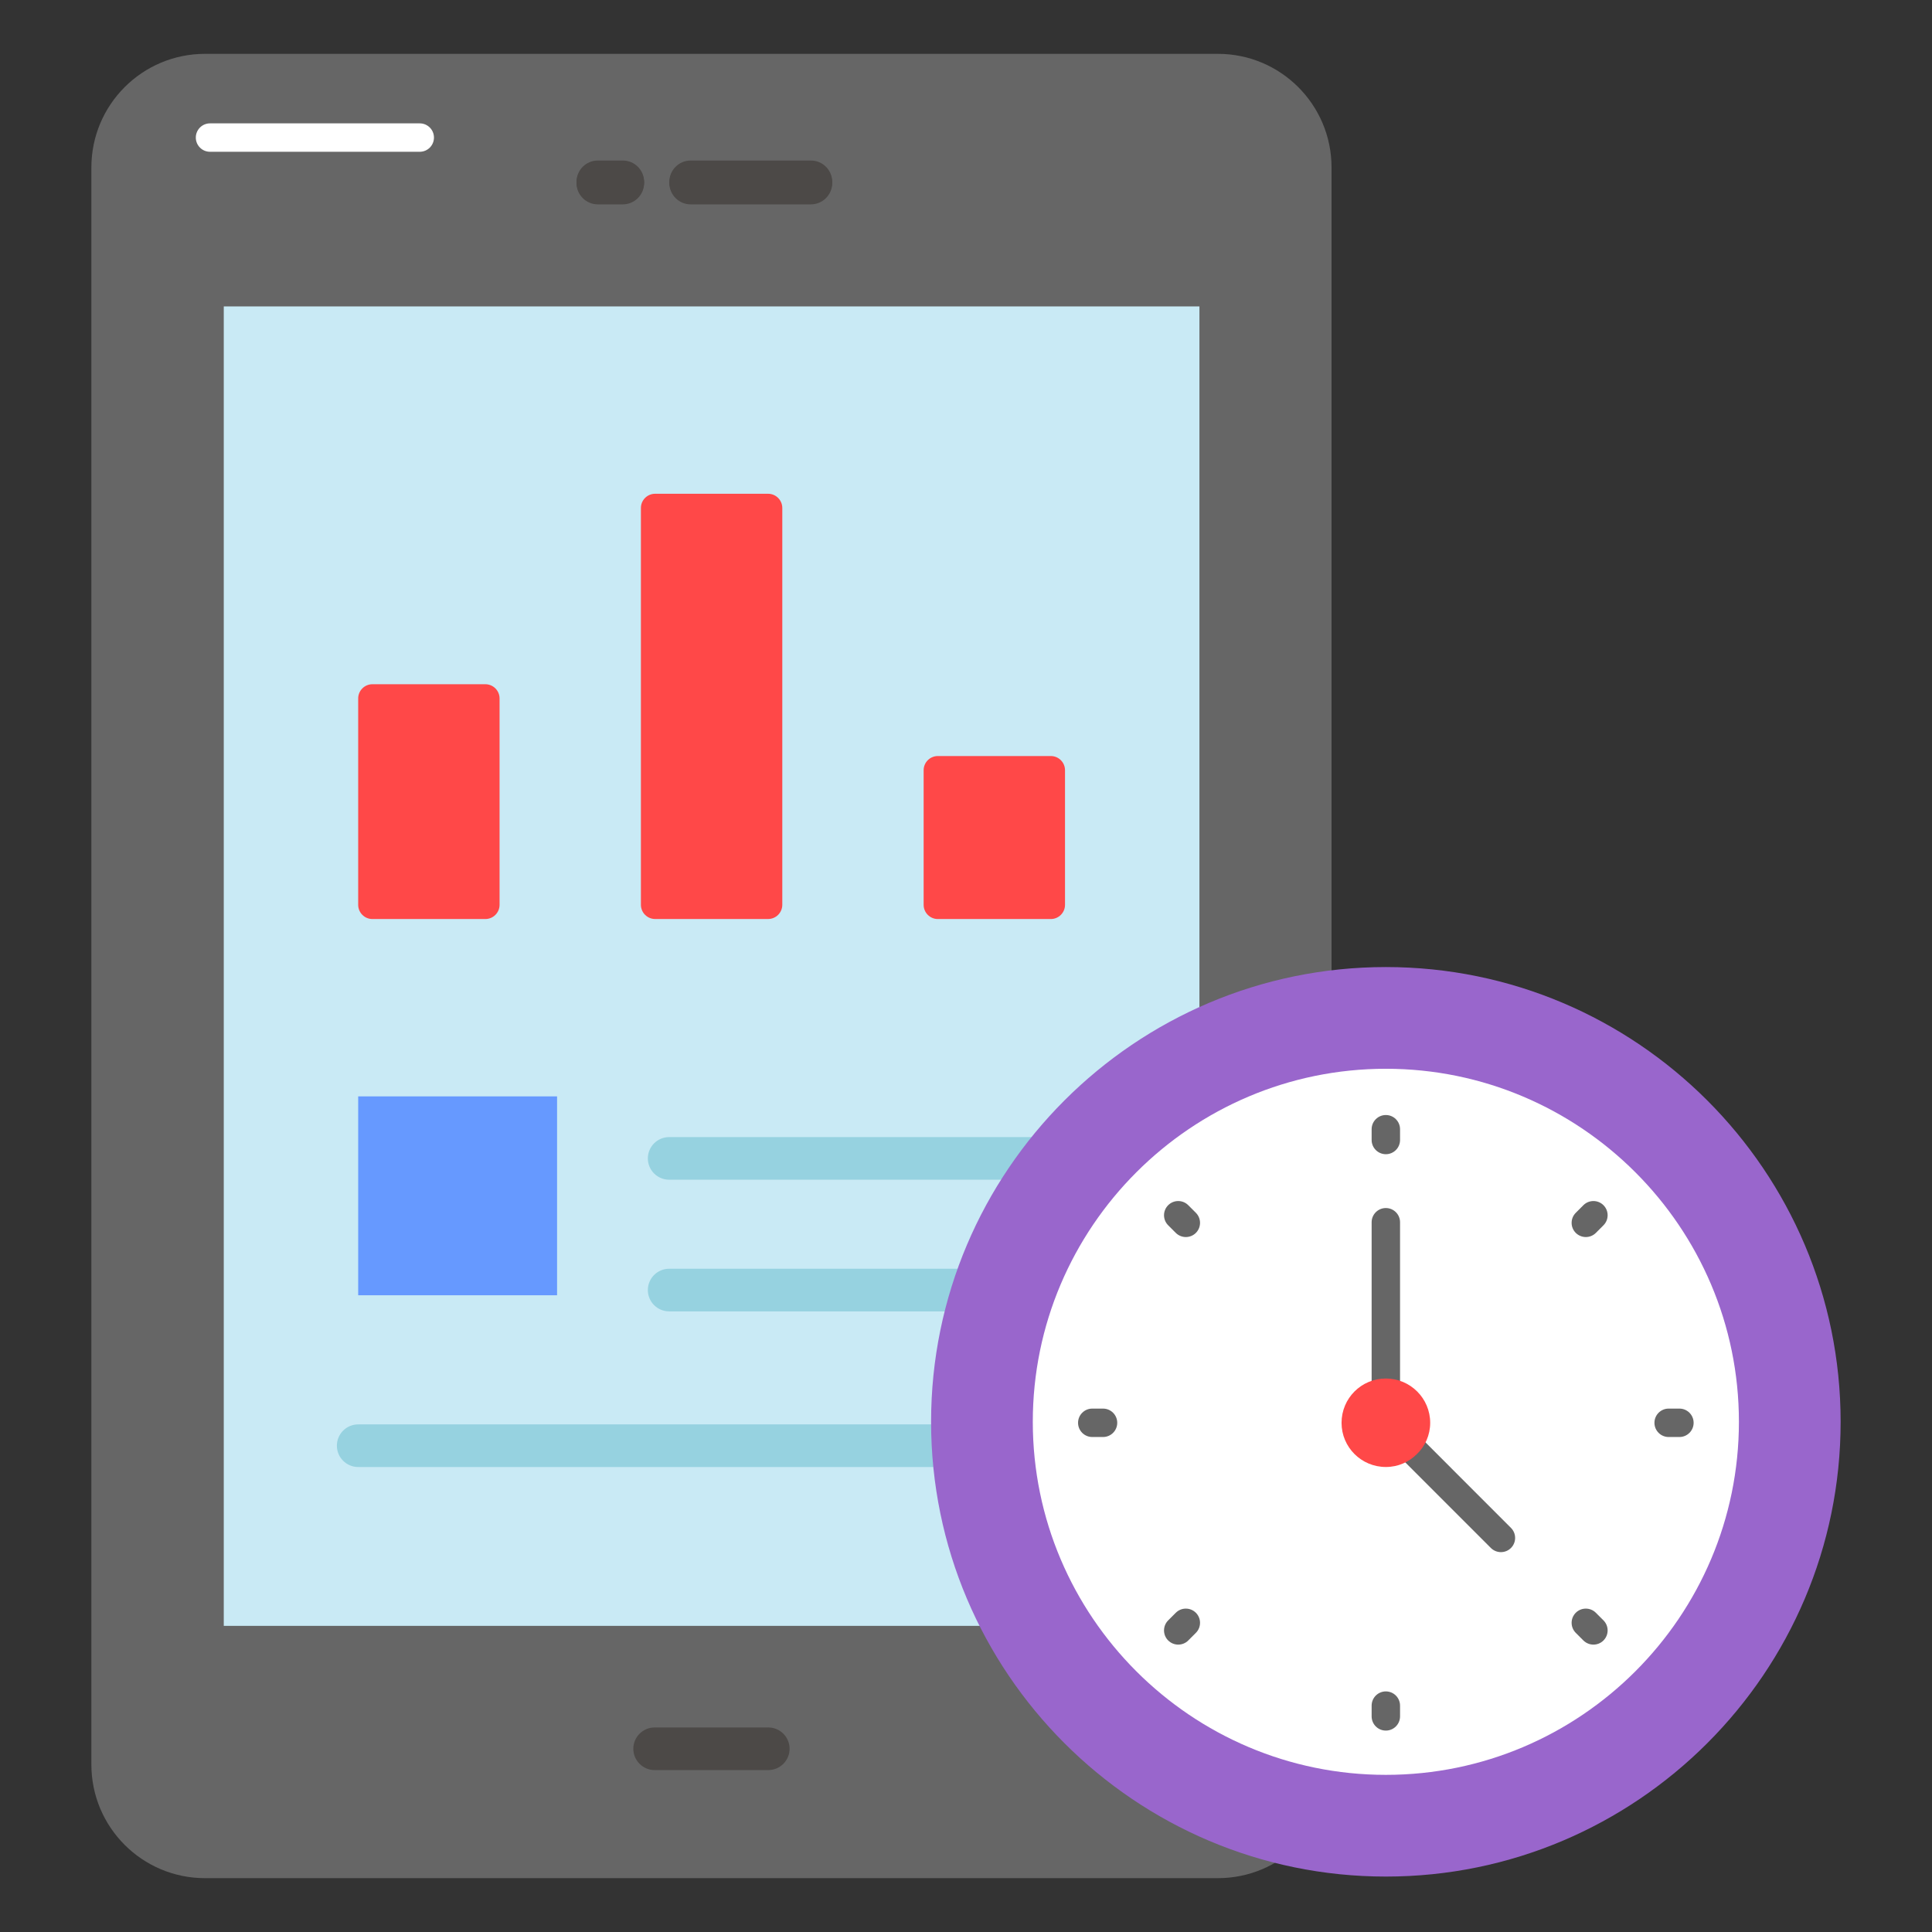 <svg id="Layer_1" enable-background="new 0 0 68 68" viewBox="0 0 68 68" xmlns="http://www.w3.org/2000/svg"><rect x="0" y="0" width="68" height="68" fill="#333333" stroke="none"/><g><g><path d="m42.866 66.105h-35.65c-2.209 0-4-1.791-4-4v-56.21c0-2.209 1.791-4 4-4h35.65c2.209 0 4 1.791 4 4v56.21c-0 2.209-1.791 4-4 4z" fill="#666"/></g><g><path d="m7.876 10.785h34.34v46.44h-34.34z" fill="#c9eaf5"/></g><g><path d="m27.041 62.301h-4c-.414 0-.75-.336-.75-.75s.336-.75.75-.75h4c.414 0 .75.336.75.75s-.336.75-.75.75z" fill="#4c4947"/></g><g><g><path d="m28.541 7.193h-4.232c-.414 0-.75-.336-.75-.75s.336-.75.75-.75h4.232c.414 0 .75.336.75.75s-.336.75-.75.75z" fill="#4c4947"/></g><g><path d="m21.921 7.193h-.88c-.414 0-.75-.336-.75-.75s.336-.75.75-.75h.88c.414 0 .75.336.75.75s-.336.75-.75.75z" fill="#4c4947"/></g><g><path d="m28.541 7.15h-4.232c-.414 0-.75-.336-.75-.75s.336-.75.75-.75h4.232c.414 0 .75.336.75.75s-.336.75-.75.75z" fill="#4c4947"/></g><g><path d="m21.921 7.15h-.88c-.414 0-.75-.336-.75-.75s.336-.75.75-.75h.88c.414 0 .75.336.75.75s-.336.75-.75.75z" fill="#4c4947"/></g></g><g><g><path d="m17.583 24.583v7.264c0 .276-.224.5-.5.5h-3.976c-.276 0-.5-.224-.5-.5v-7.264c0-.276.224-.5.5-.5h3.976c.276 0 .5.224.5.5z" fill="#ff4848"/></g><g><path d="m27.534 17.879v13.967c0 .276-.224.5-.5.5h-3.976c-.276 0-.5-.224-.5-.5v-13.967c0-.276.224-.5.5-.5h3.976c.276 0 .5.224.5.5z" fill="#ff4848"/></g><g><path d="m37.485 27.11v4.737c0 .276-.224.5-.5.5h-3.976c-.276 0-.5-.224-.5-.5v-4.737c0-.276.224-.5.5-.5h3.976c.276 0 .5.224.5.5z" fill="#ff4848"/></g></g><g><path d="m12.607 38.589h7v7h-7z" fill="#69f"/></g><g><g><path d="m38.263 41.522h-14.711c-.414 0-.75-.336-.75-.75s.336-.75.75-.75h14.711c.414 0 .75.336.75.75s-.336.75-.75.75z" fill="#96d2e0"/></g><g><path d="m38.263 46.156h-14.711c-.414 0-.75-.336-.75-.75s.336-.75.75-.75h14.711c.414 0 .75.336.75.75s-.336.75-.75.75z" fill="#96d2e0"/></g><g><path d="m38.263 51.634h-25.656c-.414 0-.75-.336-.75-.75s.336-.75.75-.75h25.656c.414 0 .75.336.75.75s-.336.75-.75.75z" fill="#96d2e0"/></g></g><g><path d="m64.784 50.043c0 8.824-7.182 16.006-16.006 16.006-8.825 0-16.007-7.182-16.007-16.006s7.182-16.006 16.007-16.006c8.824 0 16.006 7.182 16.006 16.006z" fill="#96c"/></g><g><path d="m61.204 50.043c0 6.85-5.576 12.426-12.426 12.426-6.851 0-12.427-5.576-12.427-12.426s5.576-12.426 12.427-12.426c6.85 0 12.426 5.576 12.426 12.426z" fill="#fff"/></g><g><g><path d="m48.777 40.624c-.276 0-.5-.224-.5-.5v-.379c0-.276.224-.5.5-.5s.5.224.5.5v.379c0 .276-.224.5-.5.5z" fill="#666"/></g><g><path d="m41.738 43.54c-.128 0-.256-.049-.354-.146l-.268-.268c-.195-.195-.195-.512 0-.707s.512-.195.707 0l.268.268c.195.195.195.512 0 .707-.098.098-.226.146-.354.146z" fill="#666"/></g><g><path d="m38.823 50.578h-.379c-.276 0-.5-.224-.5-.5s.224-.5.5-.5h.379c.276 0 .5.224.5.5s-.224.5-.5.5z" fill="#666"/></g><g><path d="m41.47 57.885c-.128 0-.256-.049-.354-.146-.195-.195-.195-.512 0-.707l.268-.268c.195-.195.512-.195.707 0s.195.512 0 .707l-.268.268c-.098.098-.226.146-.354.146z" fill="#666"/></g><g><path d="m48.777 60.911c-.276 0-.5-.224-.5-.5v-.379c0-.276.224-.5.5-.5s.5.224.5.5v.379c0 .276-.224.5-.5.5z" fill="#666"/></g><g><path d="m56.084 57.885c-.128 0-.256-.049-.354-.146l-.268-.268c-.195-.195-.195-.512 0-.707s.512-.195.707 0l.268.268c.195.195.195.512 0 .707-.098.098-.226.146-.354.146z" fill="#666"/></g><g><path d="m59.11 50.578h-.379c-.276 0-.5-.224-.5-.5s.224-.5.5-.5h.379c.276 0 .5.224.5.5s-.224.5-.5.5z" fill="#666"/></g><g><path d="m55.816 43.54c-.128 0-.256-.049-.354-.146-.195-.195-.195-.512 0-.707l.268-.268c.195-.195.512-.195.707 0s.195.512 0 .707l-.268.268c-.098.098-.226.146-.354.146z" fill="#666"/></g></g><g><path d="m52.828 54.63c-.128 0-.256-.049-.354-.146l-4.051-4.052c-.094-.094-.146-.221-.146-.354v-7.059c0-.276.224-.5.5-.5s.5.224.5.5v6.852l3.904 3.906c.195.195.195.512 0 .707-.098.098-.226.146-.354.146z" fill="#666"/></g><g><path d="m50.338 50.079c0 .432-.181.825-.464 1.096-.284.284-.664.458-1.096.458-.864 0-1.56-.696-1.56-1.554 0-.864.696-1.56 1.56-1.56.858 0 1.56.696 1.56 1.56z" fill="#ff4848"/></g><g><path d="m14.774 5.342h-7.382c-.276 0-.5-.224-.5-.5s.224-.5.5-.5h7.382c.276 0 .5.224.5.5s-.224.5-.5.5z" fill="#fff"/></g></g></svg>